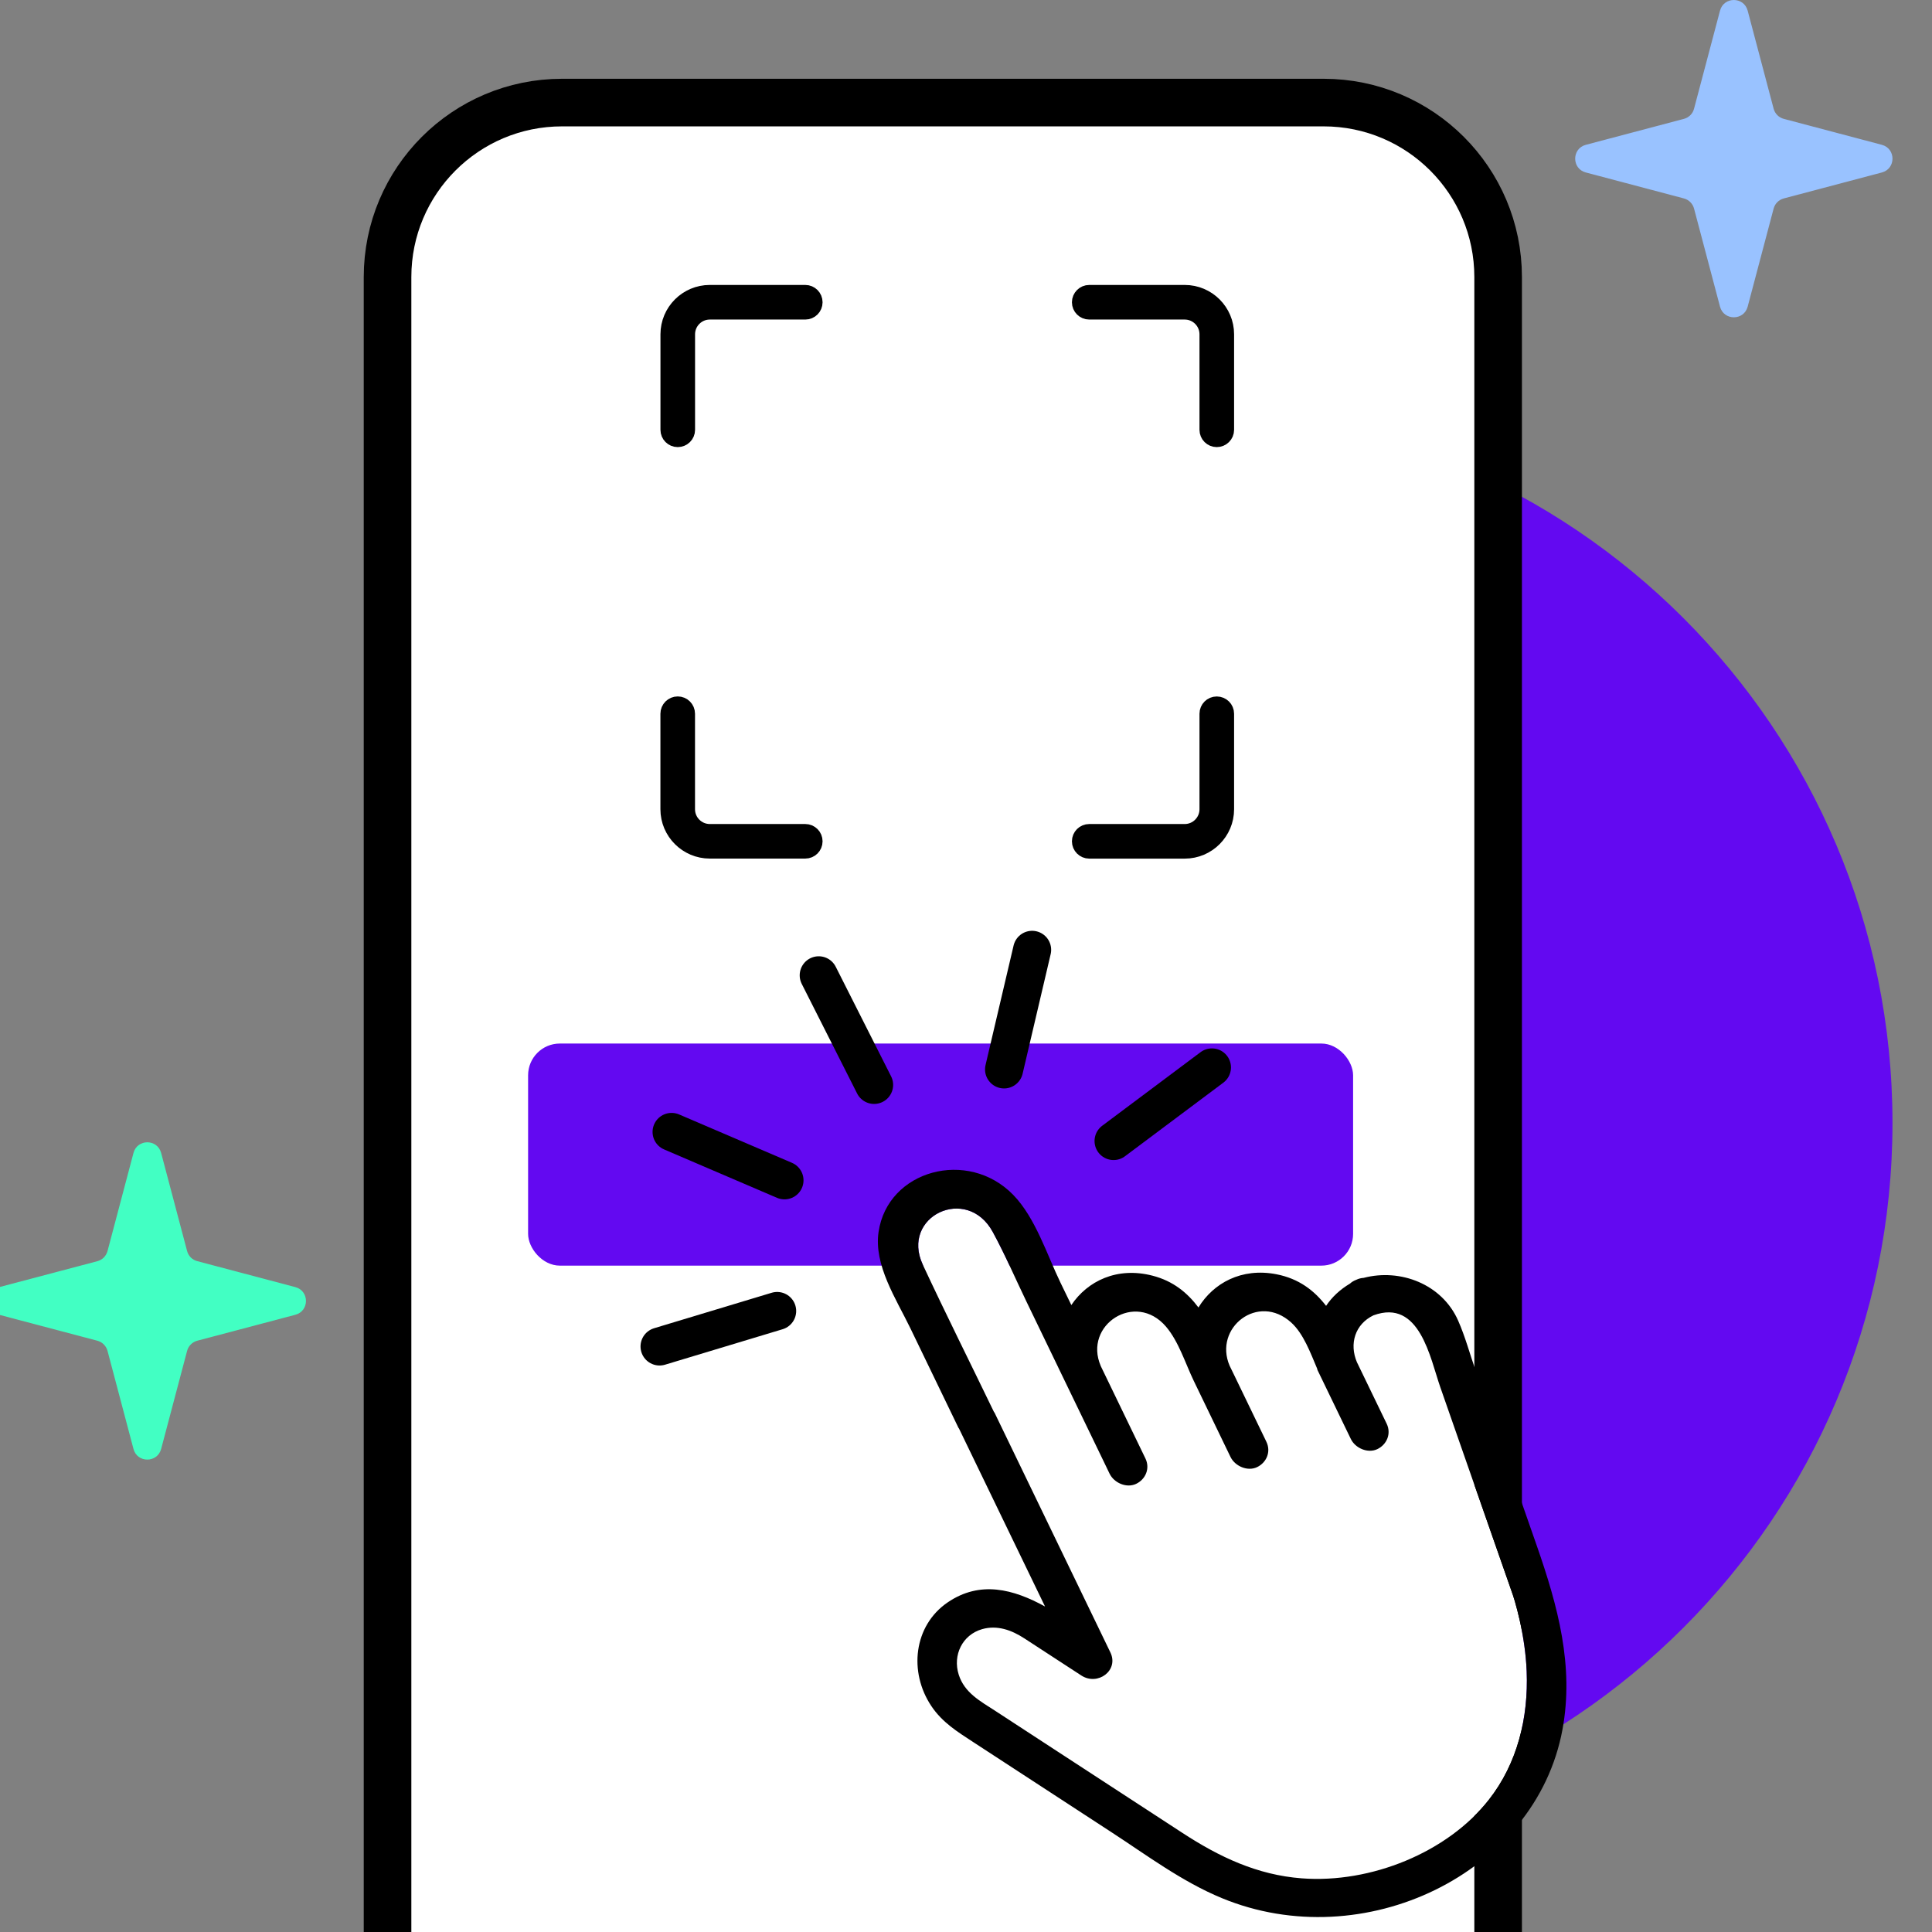 <svg width="44" height="44" viewBox="0 0 44 44" fill="none" xmlns="http://www.w3.org/2000/svg">
<rect x="0" y="0" width="44" height="44" fill="#808080" stroke="none"/>
<g clip-path="url(#clip0_2591_16212)">
<path d="M26.841 41.832C17.861 41.832 10.582 34.553 10.582 25.573C10.582 16.593 17.861 9.313 26.841 9.313C35.821 9.313 43.1 16.593 43.1 25.573C43.1 34.553 35.821 41.832 26.841 41.832Z" fill="#6309F1"/>
<path d="M3.67 26.258L4.261 28.491C4.275 28.546 4.305 28.597 4.345 28.638C4.386 28.678 4.437 28.708 4.493 28.722L6.726 29.313C7.049 29.399 7.049 29.858 6.726 29.943L4.492 30.534C4.437 30.549 4.386 30.578 4.345 30.619C4.305 30.66 4.275 30.71 4.261 30.766L3.67 32.999C3.584 33.322 3.125 33.322 3.04 32.999L2.449 30.766C2.434 30.71 2.405 30.66 2.364 30.619C2.324 30.578 2.273 30.549 2.217 30.534L-0.016 29.944C-0.339 29.858 -0.339 29.399 -0.016 29.313L2.217 28.723C2.273 28.708 2.324 28.679 2.365 28.638C2.405 28.597 2.434 28.546 2.449 28.491L3.04 26.258C3.126 25.934 3.584 25.934 3.67 26.258Z" fill="#42FFC3"/>
<path d="M8.826 6.31C8.826 4.115 10.606 2.336 12.801 2.336H30.144C32.339 2.336 34.119 4.115 34.119 6.31V53.143H8.826V6.31Z" fill="white" stroke="black" stroke-width="1.084"/>
<path d="M16.165 19.373H18.34C18.458 19.373 18.553 19.278 18.553 19.16C18.553 19.042 18.458 18.947 18.34 18.947H16.165C15.88 18.947 15.648 18.715 15.648 18.43V16.255C15.648 16.137 15.553 16.041 15.435 16.041C15.317 16.041 15.221 16.137 15.221 16.255V18.43C15.221 18.95 15.645 19.373 16.165 19.373Z" fill="black" stroke="black" stroke-width="0.361"/>
<path d="M15.435 10.002C15.553 10.002 15.649 9.907 15.649 9.789V7.613C15.649 7.329 15.88 7.097 16.165 7.097H18.34C18.458 7.097 18.553 7.002 18.553 6.884C18.553 6.766 18.458 6.67 18.34 6.67H16.165C15.645 6.67 15.222 7.093 15.222 7.613V9.789C15.222 9.907 15.317 10.002 15.435 10.002V10.002Z" fill="black" stroke="black" stroke-width="0.361"/>
<path d="M27.711 10.002C27.829 10.002 27.925 9.907 27.925 9.789V7.613C27.925 7.093 27.502 6.67 26.982 6.67H24.807C24.689 6.67 24.593 6.766 24.593 6.884C24.593 7.002 24.689 7.097 24.807 7.097H26.982C27.266 7.097 27.498 7.329 27.498 7.613V9.789C27.498 9.907 27.593 10.002 27.711 10.002V10.002Z" fill="black" stroke="black" stroke-width="0.361"/>
<path d="M24.807 19.374H26.982C27.502 19.374 27.925 18.951 27.925 18.43V16.255C27.925 16.137 27.829 16.042 27.711 16.042C27.593 16.042 27.498 16.137 27.498 16.255V18.43C27.498 18.715 27.266 18.947 26.982 18.947H24.807C24.689 18.947 24.593 19.042 24.593 19.16C24.593 19.278 24.689 19.374 24.807 19.374Z" fill="black" stroke="black" stroke-width="0.361"/>
<mask id="path-8-inside-1_2591_16212" fill="white">
<rect width="3.974" height="3.975" rx="0.282" transform="matrix(-1 0 0 1 26.16 8.591)"/>
</mask>
<rect width="3.974" height="3.975" rx="0.282" transform="matrix(-1 0 0 1 26.16 8.591)" fill="white" stroke="black" stroke-width="2.168" mask="url(#path-8-inside-1_2591_16212)"/>
<mask id="path-9-inside-2_2591_16212" fill="white">
<rect width="3.974" height="3.975" rx="0.282" transform="matrix(-1 0 0 1 26.16 13.649)"/>
</mask>
<rect width="3.974" height="3.975" rx="0.282" transform="matrix(-1 0 0 1 26.16 13.649)" fill="white" stroke="black" stroke-width="2.168" mask="url(#path-9-inside-2_2591_16212)"/>
<mask id="path-10-inside-3_2591_16212" fill="white">
<rect width="3.974" height="3.975" rx="0.282" transform="matrix(-1 0 0 1 21.101 8.591)"/>
</mask>
<rect width="3.974" height="3.975" rx="0.282" transform="matrix(-1 0 0 1 21.101 8.591)" fill="white" stroke="black" stroke-width="2.168" mask="url(#path-10-inside-3_2591_16212)"/>
<mask id="path-11-inside-4_2591_16212" fill="white">
<rect width="3.974" height="3.975" rx="0.282" transform="matrix(-1 0 0 1 21.101 13.649)"/>
</mask>
<rect width="3.974" height="3.975" rx="0.282" transform="matrix(-1 0 0 1 21.101 13.649)" fill="white" stroke="black" stroke-width="2.168" mask="url(#path-11-inside-4_2591_16212)"/>
<rect x="12.027" y="23.766" width="18.789" height="5.058" rx="0.723" fill="#6309F1"/>
<path d="M23.506 21.632L22.867 24.355" stroke="black" stroke-width="0.867" stroke-linecap="round" stroke-linejoin="round"/>
<path d="M18.646 22.212L19.907 24.708" stroke="black" stroke-width="0.867" stroke-linecap="round" stroke-linejoin="round"/>
<path d="M15.295 25.779L17.866 26.881" stroke="black" stroke-width="0.867" stroke-linecap="round" stroke-linejoin="round"/>
<path d="M15.021 30.665L17.699 29.857" stroke="black" stroke-width="0.867" stroke-linecap="round" stroke-linejoin="round"/>
<path d="M27.601 24.31L25.361 25.986" stroke="black" stroke-width="0.867" stroke-linecap="round" stroke-linejoin="round"/>
<path d="M34.769 38.063C34.811 39.116 34.559 40.159 33.909 40.987C32.966 42.187 31.223 42.897 29.648 42.778C28.633 42.702 27.767 42.29 26.929 41.743C25.979 41.124 25.03 40.505 24.08 39.886C23.611 39.58 23.142 39.274 22.673 38.968C22.328 38.744 21.965 38.554 21.834 38.138C21.694 37.696 21.915 37.231 22.37 37.102C22.712 37.006 23.037 37.123 23.329 37.313C23.762 37.594 24.194 37.877 24.626 38.158C25 38.402 25.487 38.043 25.288 37.632C24.409 35.812 23.529 33.992 22.649 32.171C22.646 32.166 22.64 32.162 22.637 32.157C22.097 31.039 21.541 29.927 21.016 28.802C20.504 27.703 22.02 26.974 22.61 28.058C22.889 28.57 23.12 29.111 23.373 29.635L24.1 31.14C24.1 31.14 24.101 31.143 24.102 31.145C24.443 31.851 24.784 32.557 25.126 33.263C25.174 33.362 25.222 33.463 25.27 33.562C25.373 33.774 25.658 33.897 25.874 33.794C26.09 33.691 26.196 33.443 26.087 33.217C25.748 32.516 25.409 31.814 25.07 31.113C25.069 31.111 25.069 31.109 25.068 31.107C24.668 30.178 25.857 29.396 26.555 30.213C26.845 30.553 26.997 31.055 27.188 31.45C27.189 31.451 27.189 31.453 27.19 31.454L27.191 31.456C27.434 31.96 27.678 32.464 27.921 32.968C27.956 33.039 27.99 33.11 28.024 33.181C28.127 33.393 28.413 33.516 28.629 33.413C28.845 33.309 28.951 33.062 28.841 32.835C28.598 32.332 28.354 31.828 28.111 31.324L28.007 31.11C28.007 31.11 28.006 31.108 28.005 31.107C28.005 31.107 28.005 31.105 28.004 31.104C27.632 30.24 28.654 29.433 29.409 30.122C29.686 30.375 29.843 30.806 29.997 31.169C30.001 31.18 30 31.19 30.005 31.201C30.227 31.66 30.449 32.118 30.67 32.577C30.702 32.642 30.733 32.706 30.764 32.771C30.866 32.983 31.152 33.106 31.368 33.003C31.584 32.899 31.69 32.652 31.581 32.425C31.359 31.967 31.137 31.508 30.916 31.05C30.912 31.042 30.908 31.034 30.904 31.026C30.723 30.602 30.862 30.157 31.279 29.956C32.334 29.569 32.57 30.931 32.803 31.596C33.182 32.683 33.561 33.769 33.941 34.855C34.112 35.346 34.284 35.837 34.456 36.328C34.459 36.335 34.46 36.339 34.461 36.344C34.475 36.386 34.488 36.427 34.5 36.469C34.539 36.609 34.577 36.749 34.608 36.891C34.695 37.277 34.753 37.671 34.769 38.063Z" fill="white"/>
<path d="M35.584 39.39C34.975 42.678 31.049 44.56 27.826 43.228C26.918 42.853 26.119 42.252 25.3 41.719C24.255 41.038 23.21 40.356 22.165 39.675C21.802 39.438 21.461 39.227 21.213 38.858C20.689 38.078 20.81 37.022 21.58 36.495C22.323 35.987 23.084 36.194 23.8 36.587L21.84 32.533C21.837 32.528 21.832 32.524 21.829 32.519C21.464 31.762 21.098 31.006 20.733 30.25C20.407 29.577 19.897 28.812 20.009 28.056C20.217 26.646 22.045 26.153 23.075 27.212C23.581 27.731 23.846 28.58 24.151 29.21C24.233 29.381 24.316 29.552 24.399 29.722C24.767 29.173 25.441 28.845 26.245 29.052C26.718 29.173 27.042 29.442 27.294 29.777C27.633 29.221 28.275 28.867 29.068 29.02C29.583 29.12 29.931 29.391 30.201 29.74C30.334 29.54 30.518 29.368 30.745 29.233C30.783 29.198 30.829 29.169 30.887 29.147C30.945 29.119 31.001 29.106 31.055 29.103C31.89 28.883 32.842 29.243 33.209 30.078C33.37 30.443 33.476 30.841 33.607 31.216C34.07 32.544 34.534 33.871 34.998 35.199C35.479 36.577 35.852 37.944 35.584 39.39ZM33.909 40.987C34.559 40.159 34.811 39.116 34.769 38.063C34.753 37.671 34.695 37.277 34.608 36.891C34.577 36.749 34.539 36.609 34.5 36.469C34.488 36.427 34.475 36.386 34.461 36.344C34.46 36.339 34.459 36.335 34.456 36.328C34.284 35.837 34.112 35.346 33.941 34.855C33.561 33.769 33.182 32.683 32.803 31.596C32.57 30.931 32.334 29.569 31.279 29.956C30.862 30.157 30.723 30.602 30.904 31.026C30.908 31.034 30.912 31.042 30.916 31.05C31.137 31.508 31.359 31.967 31.581 32.425C31.69 32.652 31.584 32.899 31.368 33.003C31.152 33.106 30.866 32.983 30.764 32.771C30.733 32.706 30.702 32.642 30.67 32.577C30.449 32.118 30.227 31.66 30.005 31.201C30 31.19 30.001 31.18 29.997 31.169C29.843 30.806 29.686 30.375 29.409 30.122C28.654 29.433 27.632 30.24 28.004 31.104L28.005 31.107L28.007 31.11L28.111 31.324C28.354 31.828 28.598 32.332 28.841 32.835C28.951 33.062 28.845 33.309 28.629 33.413C28.413 33.516 28.127 33.393 28.024 33.181C27.99 33.11 27.956 33.039 27.921 32.968C27.678 32.464 27.434 31.96 27.191 31.456L27.19 31.454C27.189 31.453 27.189 31.451 27.188 31.45C26.997 31.055 26.845 30.553 26.555 30.213C25.857 29.396 24.668 30.178 25.068 31.107C25.069 31.109 25.069 31.111 25.07 31.113C25.409 31.814 25.748 32.516 26.087 33.217C26.196 33.443 26.09 33.691 25.874 33.794C25.658 33.897 25.373 33.774 25.27 33.562C25.222 33.463 25.174 33.362 25.126 33.263C24.784 32.557 24.443 31.851 24.102 31.145C24.101 31.143 24.101 31.142 24.1 31.14L23.373 29.635C23.12 29.111 22.889 28.57 22.61 28.058C22.02 26.974 20.504 27.703 21.016 28.802C21.541 29.927 22.097 31.039 22.637 32.157C22.64 32.162 22.646 32.166 22.649 32.171C23.529 33.992 24.409 35.812 25.288 37.632C25.487 38.043 25 38.402 24.626 38.158C24.194 37.877 23.762 37.594 23.329 37.313C23.037 37.123 22.712 37.006 22.37 37.102C21.915 37.231 21.694 37.696 21.834 38.138C21.965 38.554 22.328 38.744 22.673 38.968C23.142 39.274 23.611 39.58 24.08 39.886C25.03 40.505 25.979 41.124 26.929 41.743C27.767 42.29 28.633 42.702 29.648 42.778C31.223 42.897 32.966 42.187 33.909 40.987Z" fill="black"/>
<path d="M39.802 0.243L40.393 2.475C40.408 2.531 40.437 2.582 40.478 2.623C40.518 2.663 40.569 2.693 40.625 2.707L42.858 3.298C43.181 3.384 43.181 3.842 42.858 3.928L40.625 4.519C40.569 4.534 40.518 4.563 40.477 4.604C40.437 4.644 40.408 4.695 40.393 4.751L39.802 6.984C39.716 7.307 39.258 7.307 39.172 6.984L38.581 4.751C38.566 4.695 38.537 4.644 38.496 4.604C38.456 4.563 38.405 4.534 38.349 4.519L36.116 3.928C35.793 3.843 35.793 3.384 36.116 3.298L38.35 2.707C38.405 2.693 38.456 2.663 38.497 2.623C38.538 2.582 38.567 2.531 38.581 2.475L39.172 0.243C39.258 -0.081 39.716 -0.081 39.802 0.243Z" fill="#99C2FF"/>
</g>
<defs>
<clipPath id="clip0_2591_16212">
<rect width="44" height="44" fill="white"/>
</clipPath>
</defs>
</svg>
